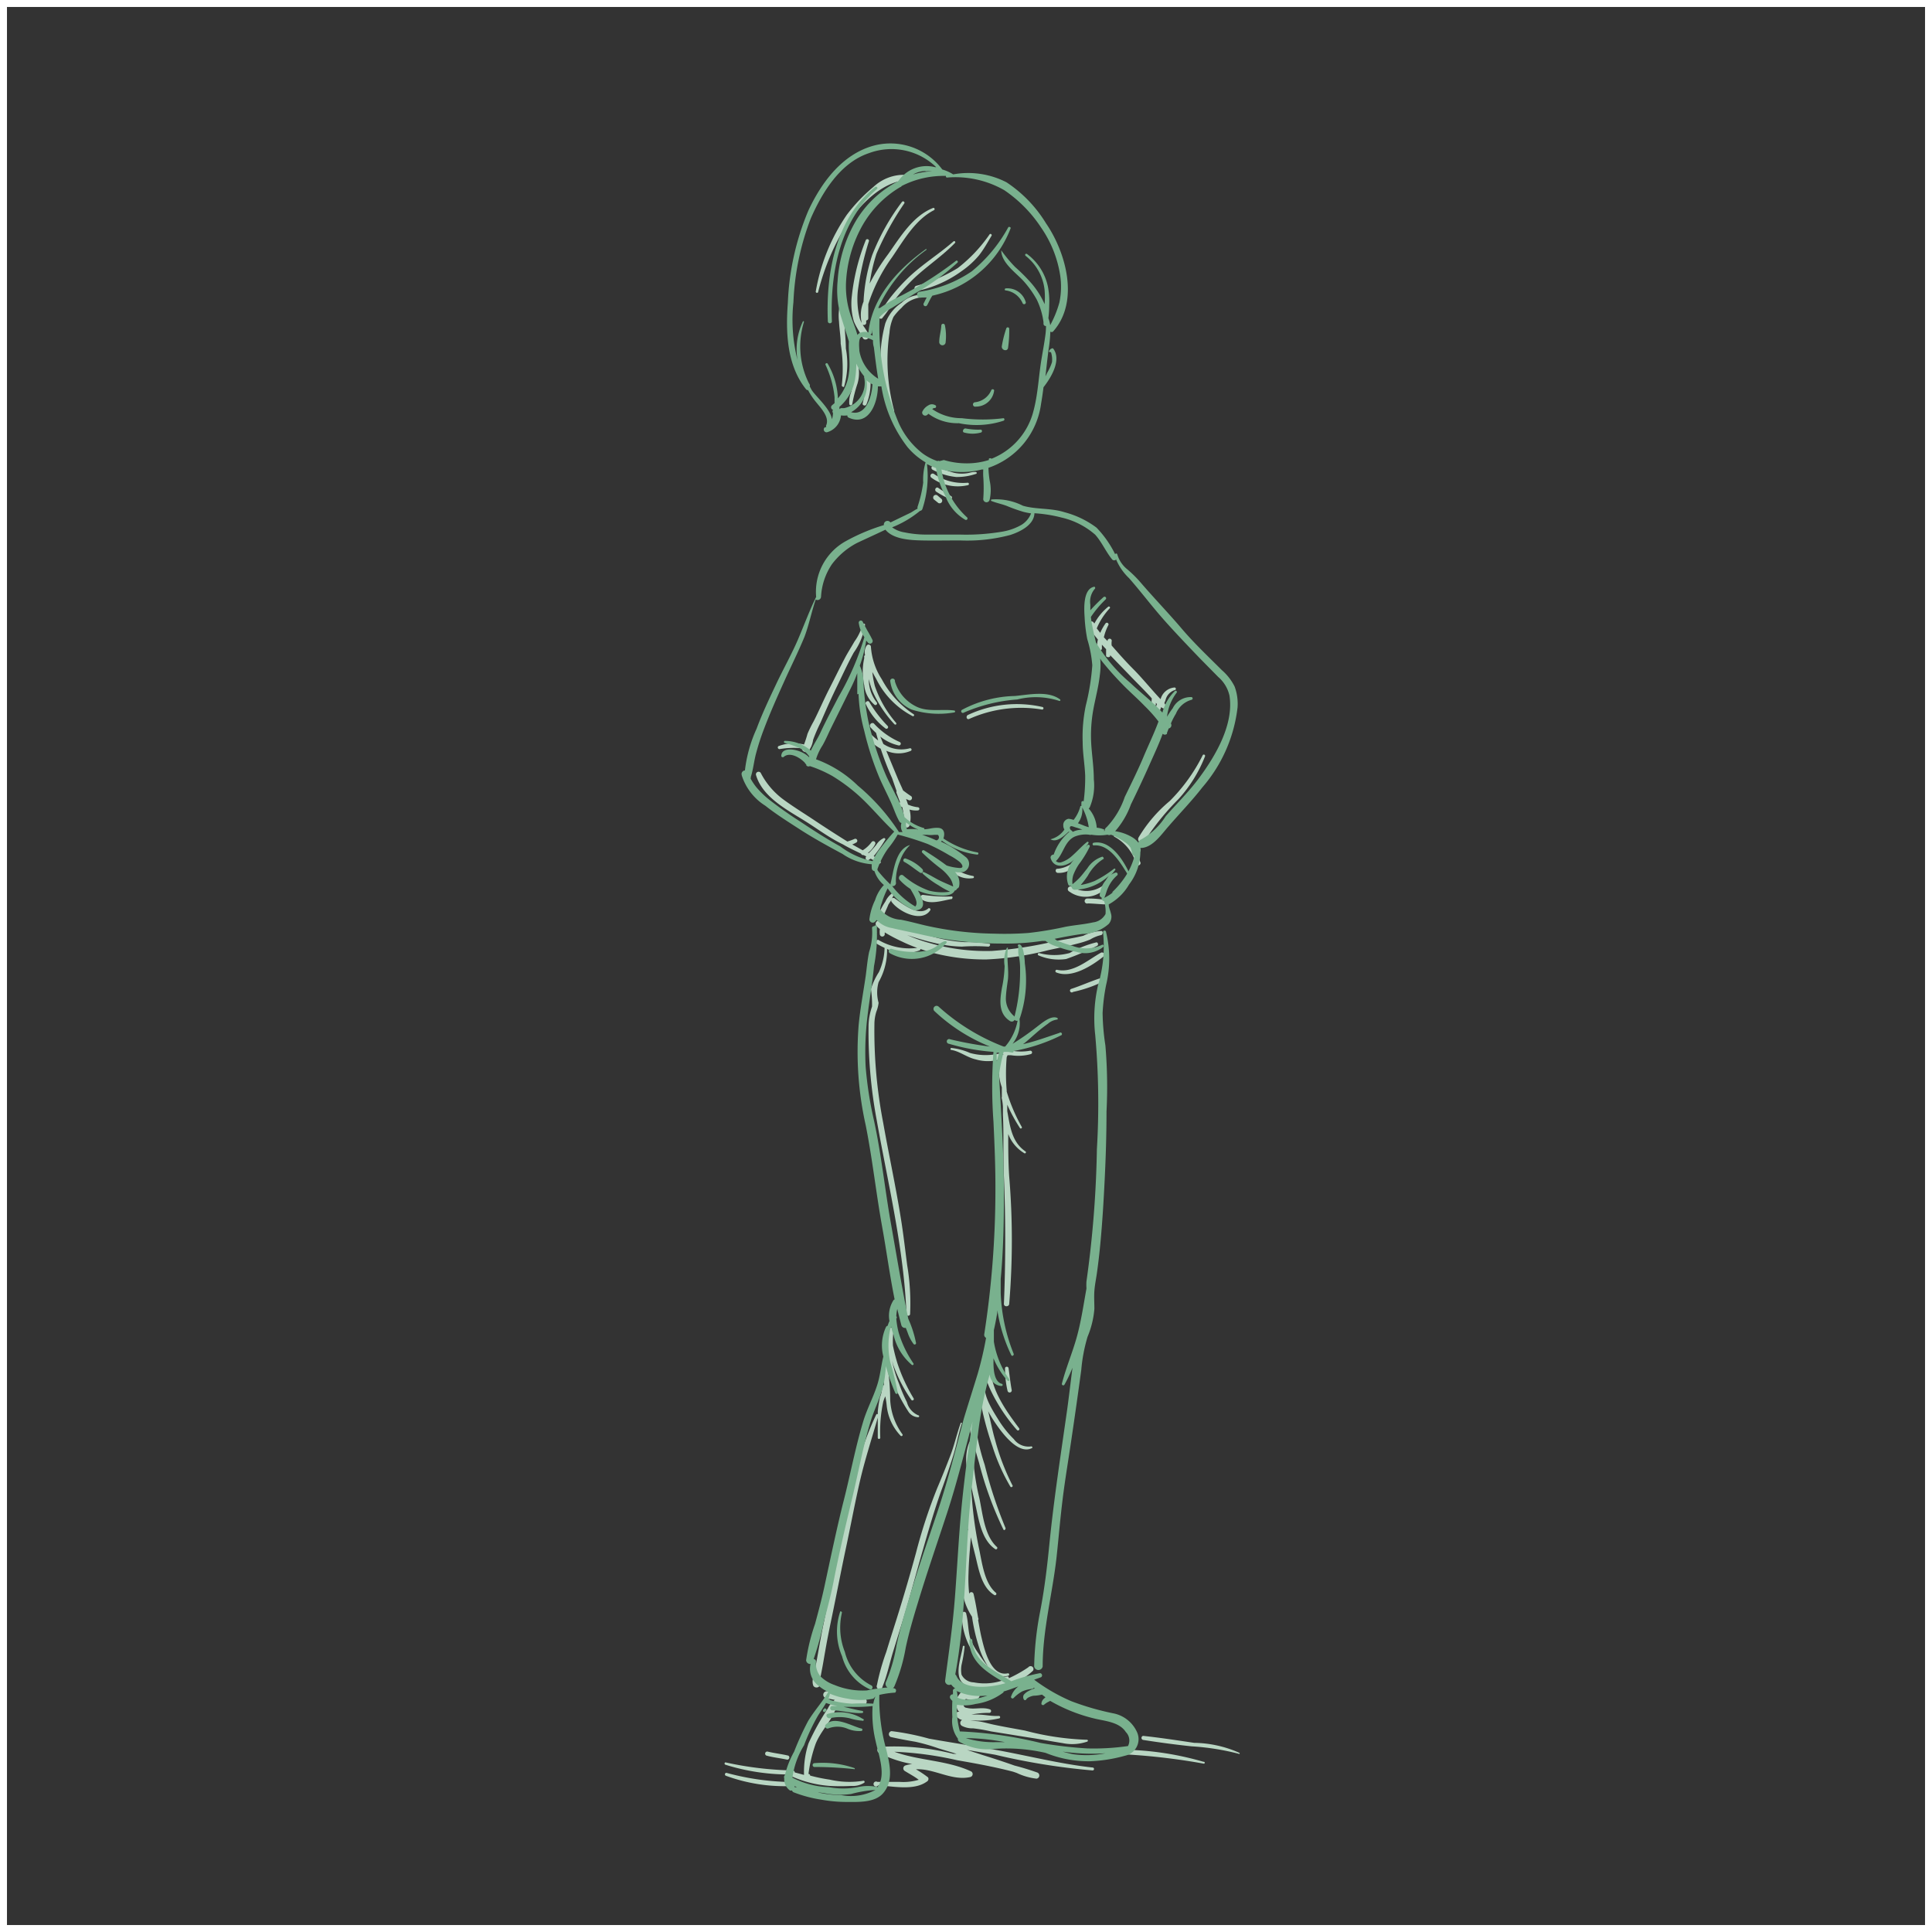 <svg id="Ebene_2" data-name="Ebene 2" xmlns="http://www.w3.org/2000/svg" viewBox="0 0 138.6 138.6"><rect x="0" y="0" width="138.6" height="138.6" fill="#333333" stroke="none"/><defs><style>.cls-1{fill:none;stroke:#fff;stroke-miterlimit:10;}.cls-2{fill:#b9d6c3;}.cls-3{fill:#79b18e;}</style></defs><title>cost</title><rect class="cls-1" width="138.6" height="138.6"/><path class="cls-2" d="M70.24,18.31A6.25,6.25,0,0,1,69,19.44a8.36,8.36,0,0,1-3.19,1.43,0.19,0.19,0,0,1-.1-0.36,11,11,0,0,0,3-1.28A10.76,10.76,0,0,0,71,16.8a0.09,0.09,0,0,1,.14.1C70.86,17.37,70.59,17.86,70.24,18.31Z"/><path class="cls-2" d="M65.59,19.95a14.64,14.64,0,0,0-1.32,1.45,10,10,0,0,1-1,1.45A0.2,0.2,0,0,1,63,22.61c0.32-.45.6-0.93,0.95-1.36a14.18,14.18,0,0,1,1.34-1.45c1-.92,2.12-1.61,3.12-2.49a0.08,0.08,0,0,1,.11.11C67.59,18.38,66.51,19.08,65.59,19.95Z"/><path class="cls-2" d="M67,15.08c-1.34.68-2.18,2.17-3,3.37a12,12,0,0,0-1.71,3.37v1a0.16,0.16,0,0,1-.15.17h0v0.17a0.15,0.15,0,0,1-.15.15h-0.1a7.62,7.62,0,0,1,.43.67c0.14,0.29-.29.54-0.43,0.25s-0.48-.77-0.64-1.19a4.55,4.55,0,0,1-.14-1.81,15.1,15.1,0,0,1,1-4,0.12,0.12,0,0,1,.23.06,20.61,20.61,0,0,0-.8,3.57,5.8,5.8,0,0,0,.12,1.92,1.49,1.49,0,0,0,.16.39,2.48,2.48,0,0,1,.13-1.53,12.5,12.5,0,0,1,.62-3.34,15.93,15.93,0,0,1,2.14-3.82,0.1,0.1,0,0,1,.17.1,21.19,21.19,0,0,0-2,3.62,12.29,12.29,0,0,0-.49,2.14,14.92,14.92,0,0,1,1.32-2.1c0.87-1.23,1.78-2.76,3.25-3.33A0.09,0.09,0,0,1,67,15.08Z"/><path class="cls-2" d="M64.94,12.92c-1.72.21-3.1,1.66-4.09,3a17.23,17.23,0,0,0-2.15,5,0.09,0.09,0,0,1-.18,0,13.9,13.9,0,0,1,2.23-5.51,12,12,0,0,1,1.91-2,3.21,3.21,0,0,1,2.28-.87A0.22,0.22,0,0,1,64.94,12.92Z"/><path class="cls-2" d="M60.68,25a5.92,5.92,0,0,1-.12,2.72c0,0.1-.19,0-0.17-0.07a11.17,11.17,0,0,0-.08-3c0-.53-0.09-1-0.12-1.58a3.69,3.69,0,0,1,.12-1.45,0.18,0.18,0,0,1,.34,0c0,0.52-.07,1-0.06,1.58S60.68,24.39,60.68,25Z"/><path class="cls-2" d="M61.52,26a2.76,2.76,0,0,1,0,1.51A9.82,9.82,0,0,0,61.14,29a0.11,0.11,0,0,1-.21,0,1.86,1.86,0,0,1,.13-0.87,4.33,4.33,0,0,0,.11-2A0.18,0.18,0,1,1,61.52,26h0Z"/><path class="cls-2" d="M61.89,28.93a6.94,6.94,0,0,0,.21-1.67,0.17,0.17,0,1,1,.35,0h0A4.06,4.06,0,0,1,62.16,29C62.09,29.17,61.84,29.08,61.89,28.93Z"/><path class="cls-2" d="M64.68,21.72a2,2,0,0,1,1.85-.51,0.06,0.06,0,0,1,0,.12,2.16,2.16,0,0,0-1.85.75,4.13,4.13,0,0,0-.58.65,3.37,3.37,0,0,0-.29,1.14,13.77,13.77,0,0,0,.34,5.6c0,0.18-.23.31-0.3,0.13a10.32,10.32,0,0,1-.34-6.4A3,3,0,0,1,64.68,21.72Z"/><path class="cls-2" d="M68.6,34.22a4.49,4.49,0,0,1-1.71-.53A0.16,0.16,0,0,1,67,33.4a11.43,11.43,0,0,0,1.45.52,2.59,2.59,0,0,0,1.09,0A1.3,1.3,0,0,1,70,33.86,0.07,0.07,0,0,1,70,34,4.24,4.24,0,0,1,68.6,34.22Z"/><path class="cls-2" d="M69.46,34.8a3.19,3.19,0,0,1-2.64-.53A0.16,0.16,0,0,1,67,34a3.68,3.68,0,0,0,2.43.63A0.09,0.09,0,0,1,69.46,34.8Z"/><path class="cls-2" d="M67.31,35c0.29,0.21.6,0.38,0.9,0.58a0.12,0.12,0,1,1-.12.2,6.76,6.76,0,0,1-.93-0.51C67,35.15,67.15,34.89,67.31,35Z"/><path class="cls-2" d="M67.31,36.08L67,35.83a0.19,0.19,0,0,1,0-.27h0a0.19,0.19,0,0,1,.27,0h0l0.29,0.25a0.19,0.19,0,0,1-.27.26h0Z"/><path class="cls-2" d="M60.68,47.08c0.2-.36.42-0.71,0.62-1.06a3.7,3.7,0,0,0,.58-1.21c0-.11.18-0.08,0.18,0a4.54,4.54,0,0,1-.81,2c-0.44.8-.82,1.64-1.22,2.46s-0.79,1.7-1.16,2.56a11.33,11.33,0,0,0-.54,1.25,1.66,1.66,0,0,1-.32.79,0.29,0.29,0,0,1-.49-0.19,6,6,0,0,0-1.59.06,0.12,0.12,0,0,1-.09-0.21,3.16,3.16,0,0,1,1.84-.12h0a8,8,0,0,0,.25-0.77,9.41,9.41,0,0,1,.45-0.91c0.39-.77.73-1.57,1.12-2.33S60.26,47.87,60.68,47.08Z"/><path class="cls-2" d="M65.56,51.25a0.08,0.08,0,0,1-.08.13,6,6,0,0,1-2.61-2.65l-0.29-.52a7,7,0,0,0,.18,1,8,8,0,0,0,1.52,2.64c0.06,0.08,0,.18-0.11.11a8.53,8.53,0,0,1-1.55-2.32,5.45,5.45,0,0,1-.29-0.92,2.61,2.61,0,0,0,.56,1.66,0.12,0.12,0,0,1-.14.19A2.09,2.09,0,0,1,62,49.16a4.46,4.46,0,0,1,0-1.94,0.18,0.18,0,0,1,0-.07h0A0.12,0.12,0,0,1,62.06,47h0a0.85,0.85,0,0,1,.13-0.71,0.17,0.17,0,0,1,.29.12,4.89,4.89,0,0,0,.78,2.32A6.9,6.9,0,0,0,65.56,51.25Z"/><path class="cls-2" d="M62.34,50.32a9.12,9.12,0,0,0,1.34,1.76,0.12,0.12,0,0,1-.14.19,4.59,4.59,0,0,1-1.45-1.81,0.17,0.17,0,0,1,.18-0.16Z"/><path class="cls-2" d="M63.18,53.71a3.19,3.19,0,0,1-.9-0.72,0.18,0.18,0,1,1,.26-0.26,4.64,4.64,0,0,0,.46.39q-0.08-.27-0.15-0.54a5,5,0,0,1-.41-0.41,0.19,0.19,0,0,1,.24-0.28h0a5.55,5.55,0,0,0,1.86,1.34,0.13,0.13,0,0,1-.06.25h0a3.23,3.23,0,0,1-1.33-.64l0.22,0.53a2.32,2.32,0,0,0,1.9.31,0.1,0.1,0,0,1,.08.18,2.21,2.21,0,0,1-1.77,0l0.83,2c0.11,0.26.25,0.55,0.38,0.85,0.19,0.14.39,0.29,0.58,0.41a0.17,0.17,0,0,1-.16.29h0L65,57.32q0.08,0.2.14,0.4a2.41,2.41,0,0,0,.7.19,0.11,0.11,0,0,1,0,.23h0a1.72,1.72,0,0,1-.59-0.06,2.17,2.17,0,0,1,0,1.13,0.2,0.2,0,0,1-.39,0,5,5,0,0,0-.13-1.3l-0.16-.08a0.15,0.15,0,0,1,0-.27l-0.25-.67h0a0.18,0.18,0,0,1,0-.14L64,55.83A22,22,0,0,1,63.18,53.71Z"/><path class="cls-2" d="M63.32,65.82A0.2,0.2,0,0,1,63,65.67a5.09,5.09,0,0,1,.52-1A1.52,1.52,0,0,1,64,64.08a0.09,0.09,0,0,1,.11.11,1.16,1.16,0,0,1-.12.26,0.16,0.16,0,0,1,.2,0c0.58,0.41,1.67,1.3,2.38.74a0.1,0.1,0,0,1,.16.12c-0.63.93-2.29,0.07-2.78-.63a0.15,0.15,0,0,1,0-.12l-0.21.32C63.61,65.19,63.47,65.51,63.32,65.82Z"/><path class="cls-2" d="M68.3,64.49c-0.69.11-1.62,0.46-2.23,0a0.18,0.18,0,0,1,.17-0.29,11.72,11.72,0,0,0,2.06.11,0.11,0.11,0,0,1,0,.16v0Z"/><path class="cls-2" d="M58.43,58.85q1.17,0.78,2.36,1.52a4.24,4.24,0,0,0,.5-0.18,0.14,0.14,0,0,1,.14.25,1.75,1.75,0,0,1-.29.14L61.89,61a2.29,2.29,0,0,0,.63-0.58,0.15,0.15,0,1,1,.26.15,1.82,1.82,0,0,1-.52.62h0.08a7.12,7.12,0,0,0,.52-0.58,1.28,1.28,0,0,1,.55-0.49c0.06,0,.14.06,0.09,0.12a9,9,0,0,1-.82,1.18,4.06,4.06,0,0,1,.49.38,0.1,0.1,0,0,1-.11.15c-0.19-.12-0.39-0.24-0.6-0.35l-0.11.07a0.15,0.15,0,0,1-.2-0.23h0l-0.2-.1h0a0.16,0.16,0,0,1-.18-0.1c-0.43-.21-0.87-0.41-1.29-0.66-1-.48-1.8-1.1-2.73-1.68-1.28-.8-3.07-1.72-3.52-3.32a0.19,0.19,0,0,1,.34-0.14,5.51,5.51,0,0,0,1.65,1.93C56.93,57.89,57.68,58.35,58.43,58.85Z"/><path class="cls-2" d="M79.35,47.08V46.57l-0.06-.06-0.24-.26v0.29a0.18,0.18,0,0,1-.35,0,2.64,2.64,0,0,1,.06-0.66l-0.29-.36v0.1a0.16,0.16,0,0,1-.29-0.08,1.27,1.27,0,0,1,.12-0.36,3.19,3.19,0,0,1-.19-0.39c-0.09-.21.23-0.29,0.34-0.14l0.06,0.08a3.92,3.92,0,0,1,1-1.21,0.08,0.08,0,0,1,.11.11,4.82,4.82,0,0,0-.94,1.45l0.25,0.32a3.57,3.57,0,0,1,.39-0.69,0.12,0.12,0,0,1,.2.12,3.77,3.77,0,0,0-.33.89L79.46,46a0.09,0.09,0,0,1,0-.07,0.15,0.15,0,1,1,.29.08h0a1.26,1.26,0,0,0,0,.3c0.51,0.58,1,1.14,1.58,1.72s1.27,1.43,1.93,2.13a1.13,1.13,0,0,1,1-.84,0.09,0.09,0,1,1,0,.19,1,1,0,0,0-.65.73l-0.08.2,0.15,0.25a0.1,0.1,0,0,1-.1.17,0.8,0.8,0,0,1-.29-0.13,0.7,0.7,0,0,1-.14.32c-0.06.1-.32,0-0.29-0.12A4.48,4.48,0,0,1,83,50.51l-0.08-.09v0.13a0.15,0.15,0,0,1-.29,0,1.57,1.57,0,0,1,0-.44L82.54,50c-0.53-.58-1.1-1.13-1.64-1.7L79.64,47v0.09a0.19,0.19,0,0,1-.27,0Z"/><path class="cls-2" d="M86.45,54.25a9.9,9.9,0,0,1-1.9,3.07,18.38,18.38,0,0,0-2.43,3,0.25,0.25,0,0,1-.44-0.24h0a10.14,10.14,0,0,1,2.23-2.61,12.51,12.51,0,0,0,2.36-3.27A0.09,0.09,0,0,1,86.45,54.25Z"/><path class="cls-2" d="M79.93,59.89c1-.2,1.64,1.33,1.89,2a0.17,0.17,0,0,1-.3.13,3.19,3.19,0,0,0-1.59-2,0.09,0.09,0,0,1,0-.12h0Z"/><path class="cls-2" d="M69.79,63a1.76,1.76,0,0,1-1.49-.48,0.14,0.14,0,0,1,.17-0.22,3.42,3.42,0,0,0,1.32.54A0.08,0.08,0,0,1,69.79,63Z"/><path class="cls-2" d="M76.68,63.94a0.19,0.19,0,1,1,.23-0.31h0a2,2,0,0,0,2.54-.4,0.1,0.1,0,0,1,.16.1,2,2,0,0,1-2.73.74Z"/><path class="cls-2" d="M75.88,62.62a0.16,0.16,0,0,1-.08-0.29,2.06,2.06,0,0,0,1.27-.53c0.07-.11.27,0,0.22,0.09A1.55,1.55,0,0,1,75.88,62.62Z"/><path class="cls-2" d="M78.05,64.81A0.18,0.18,0,1,1,78,64.46h0.08a7.25,7.25,0,0,1,1.16.09,0.17,0.17,0,0,1,0,.33C78.83,64.86,78.44,64.82,78.05,64.81Z"/><path class="cls-2" d="M79,66.79c0.17,0,.11.27,0,0.29a2.53,2.53,0,0,0-.79.32,6.09,6.09,0,0,1-.9.29c-0.7.19-1.42,0.32-2.13,0.48a21.43,21.43,0,0,1-4.41.66,14.84,14.84,0,0,1-4.17-.56l-0.57-.19a0.1,0.1,0,0,1-.06.1,2.9,2.9,0,0,1-2.33-.1,4.68,4.68,0,0,1-.61,2.38,2.71,2.71,0,0,0,0,1.48,2.45,2.45,0,0,1-.16.63,3.06,3.06,0,0,0-.14.9,34.65,34.65,0,0,0,.63,7.08c0.41,2.32.92,4.64,1.29,7,0.17,1.07.29,2.14,0.43,3.21a16.52,16.52,0,0,1,.21,3.5,0.13,0.13,0,1,1-.26,0h0c-0.19-4.71-1.32-9.31-2.14-13.93a34.53,34.53,0,0,1-.58-6.82,4.48,4.48,0,0,1,.25-1.3,7.82,7.82,0,0,0-.08-1.26,5,5,0,0,1,.57-1.21A4.41,4.41,0,0,0,63.46,68a5.77,5.77,0,0,1-.55-0.29A0.16,0.16,0,0,1,63,67.42,4.39,4.39,0,0,0,65.8,68a10.31,10.31,0,0,1-1.1-.46,12.3,12.3,0,0,1-1.23-.65v0.16a0.18,0.18,0,0,1-.35,0,1.47,1.47,0,0,1,0-.4,2.5,2.5,0,0,1-.25-0.23,0.23,0.23,0,0,1,.23-0.37,2.21,2.21,0,0,1,.47.17h0.11c1.22,0.34,2.41.77,3.63,1.08a10.56,10.56,0,0,0,1.9.29,10.44,10.44,0,0,1,1.74.11c0.14,0,.08.22-0.06,0.21a14.23,14.23,0,0,0-1.89,0,9.14,9.14,0,0,1-1.82-.23,20.23,20.23,0,0,1-2.1-.6,11.3,11.3,0,0,0,1.67.59,14.57,14.57,0,0,0,4.4.55,28.18,28.18,0,0,0,4.45-.68c0.71-.14,1.42-0.23,2.12-0.41A3.13,3.13,0,0,1,79,66.79Z"/><path class="cls-2" d="M74.74,50.9a9.13,9.13,0,0,0-5.22.68c-0.18.07-.25-0.21-0.08-0.29a8.28,8.28,0,0,1,5.35-.57A0.09,0.09,0,1,1,74.74,50.9Z"/><path class="cls-2" d="M71.39,75.2A0.19,0.19,0,0,1,71.53,75h0.09a0.23,0.23,0,0,1,.13.09h0a2,2,0,0,0,.86.29,3.65,3.65,0,0,0,1.27,0,0.12,0.12,0,0,1,.07.24,3.33,3.33,0,0,1-1.43.08H72.28a0.68,0.68,0,0,1-.06.13h0a14,14,0,0,0,0,2.4v0.08a12.31,12.31,0,0,0,1.09,2.55,0.08,0.08,0,0,1-.13.08,12,12,0,0,1-.92-1.69v0.46c0.2,1.09.32,2.23,1.32,2.9a0.08,0.08,0,0,1-.08.13,2.72,2.72,0,0,1-1.17-1.39c0,1,0,2,.07,3.06a55.12,55.12,0,0,1,0,9.12c0,0.23-.39.25-0.38,0q0.19-4.57,0-9.12c-0.07-1.47,0-2.94-.07-4.41V79.39a3.85,3.85,0,0,0-.08-0.58,0.11,0.11,0,0,1,0-.1V78a3.71,3.71,0,0,1-.14-2A3.06,3.06,0,0,1,70,76c-0.63-.14-1.14-0.58-1.76-0.68-0.08,0-.06-0.13,0-0.14a4.34,4.34,0,0,1,1.35.36,4.23,4.23,0,0,0,2,.06,0.18,0.18,0,0,1,.21.08H71.9L72,75.63h0A0.79,0.79,0,0,1,71.39,75.2Z"/><path class="cls-2" d="M74.1,119.86a4.8,4.8,0,0,1-4.64,1.1c-1.2-.37-0.51-2-0.39-2.83a0.06,0.06,0,0,1,.13,0,10,10,0,0,1-.22,1.31,2,2,0,0,0,0,.7,1,1,0,0,0,.87.55,4.08,4.08,0,0,0,2.4-.26c-0.79.16-1.54-.72-2-1.28A5.11,5.11,0,0,1,69,115.79a0.16,0.16,0,0,1,.32,0c0.15,0.58.12,1.18,0.29,1.76a4.74,4.74,0,0,0,.61,1.1,7.8,7.8,0,0,0,.66.9,5.3,5.3,0,0,1-.63-1.33,13.43,13.43,0,0,1-.52-2.24,4.34,4.34,0,0,1-.72-2.59,26.24,26.24,0,0,1,.23-3.44,0.19,0.19,0,0,1,.21-0.17h0a10.61,10.61,0,0,1-.24-3.3,0.19,0.19,0,0,1,.34-0.1c-0.06-.31-0.11-0.61-0.15-0.92a3.38,3.38,0,0,1,.14-2,0.18,0.18,0,0,1,.2-0.08,0.81,0.81,0,0,0-.07-0.4,1.69,1.69,0,0,1,.21-1.43,0.16,0.16,0,0,1,.27.16,4.76,4.76,0,0,0,0,1.54,15.84,15.84,0,0,0,.49,1.83,31.76,31.76,0,0,0,1.5,4.55c0,0.1-.1.2-0.16,0.09a25.37,25.37,0,0,1-1.74-4.77c-0.11-.37-0.22-0.74-0.31-1.12a8,8,0,0,0-.05,1.49,16.87,16.87,0,0,0,.37,2.12c0.25,1.14.36,2.73,1.28,3.55a0.1,0.1,0,0,1-.12.15c-1.07-.7-1.22-2.34-1.5-3.48q-0.13-.54-0.24-1.08a28,28,0,0,0,.56,4.49c0.22,1,.37,2.48,1.21,3.19a0.1,0.1,0,0,1-.12.16c-0.94-.58-1.12-1.92-1.37-2.9-0.1-.4-0.21-0.82-0.3-1.24-0.07.87-.15,1.74-0.17,2.61a9.57,9.57,0,0,0,.05,1.45,0.16,0.16,0,0,1,.31,0c0.14,0.58.23,1.14,0.33,1.72h0a0.14,0.14,0,0,1,0,.16c0.08,0.43.15,0.87,0.25,1.28,0.2,0.84.66,2.81,1.89,2.54a0.09,0.09,0,1,1,0,.18,1.16,1.16,0,0,1-.63,0,1,1,0,0,0,.58.05,0.09,0.09,0,0,1,.1.13,9,9,0,0,0,1.41-.79A0.19,0.19,0,1,1,74.1,119.86Z"/><path class="cls-2" d="M67.61,106.71c-0.56,1.53-1,3.08-1.45,4.64s-0.87,3.17-1.35,4.75l-0.73,2.36c-0.26.84-.44,1.74-0.77,2.54a0.21,0.21,0,1,1-.4-0.11,16.44,16.44,0,0,1,.67-2.38c0.24-.79.49-1.57,0.74-2.36q0.74-2.36,1.39-4.74a37.78,37.78,0,0,1,1.52-4.64q0.48-1.13.92-2.28c0.31-.78.48-1.61,0.77-2.4,0-.06.11,0,0.09,0-0.25.74-.37,1.5-0.6,2.25S67.89,105.94,67.61,106.71Z"/><path class="cls-2" d="M65.06,100.59a1.42,1.42,0,0,0,.81.94,0.07,0.07,0,0,1,0,.14,0.87,0.87,0,0,1-.72-0.43,11.52,11.52,0,0,1-.82-1.48,9.9,9.9,0,0,1-.65-1.89,2.34,2.34,0,0,1,0-1.63,5.8,5.8,0,0,1,.15-0.89c0-.19.29-0.11,0.29,0a5.8,5.8,0,0,0-.06,1.18,11.63,11.63,0,0,0,.33,1.3,12.3,12.3,0,0,0,1.16,2.5,0.1,0.1,0,0,1-.17.1,10.46,10.46,0,0,1-1.3-2.52L64,97.62a8.81,8.81,0,0,0,.5,1.65A11.21,11.21,0,0,0,65.06,100.59Z"/><path class="cls-2" d="M58.83,120.81v0.07a0.27,0.27,0,0,1-.48.06,0.87,0.87,0,0,1,0-.61c0.1-.44.17-0.87,0.26-1.32,0.16-.89.31-1.77,0.5-2.66,0.35-1.69.72-3.39,1.07-5.08s0.66-3.31,1.07-5a21.18,21.18,0,0,1,1.62-4.81,0.08,0.08,0,0,1,.11,0h0a1.16,1.16,0,0,1,0-.29,8.36,8.36,0,0,1,.15-0.93,2.09,2.09,0,0,0,.15-0.67,0.19,0.19,0,0,1,.14-0.21c0-.44-0.06-0.87-0.06-1.29a0.16,0.16,0,0,1,.31,0,14.82,14.82,0,0,1,.19,2.3,4.55,4.55,0,0,0,.87,2.51,0.08,0.08,0,1,1-.12.12,3.67,3.67,0,0,1-1-2.17,5.57,5.57,0,0,0-.1-0.66,3.48,3.48,0,0,0-.14.36,10.15,10.15,0,0,0-.22,2.61,0.09,0.09,0,0,1-.18,0V101.7c-0.43,1.52-.92,3-1.28,4.56s-0.66,3.19-1,4.78-0.66,3.27-1,4.9c-0.17.82-.34,1.64-0.48,2.46-0.07.38-.13,0.76-0.2,1.14l-0.11.58a4.13,4.13,0,0,1-.14.52A0.23,0.23,0,0,1,58.83,120.81Z"/><path class="cls-2" d="M68.82,121.56c0.23-.39.58-0.14,0.87-0.14a0.27,0.27,0,0,1,.19-0.11,0.49,0.49,0,0,1,.29.07,0.29,0.29,0,0,1-.07.5,1.5,1.5,0,0,1-.81,0,0.54,0.54,0,0,0-.16.47,0.23,0.23,0,0,0,.22.17c0.54,0.14,1.12-.08,1.67.11a0.13,0.13,0,0,1-.06.25h0a6.42,6.42,0,0,0-1.27.12h0.43c0.52,0,1,.13,1.54.1a0.09,0.09,0,0,1,0,.18,6.49,6.49,0,0,1-1.7.15H69.58l0.58,0.05c0.37,0.05.73,0.16,1.1,0.24,0.75,0.16,1.52.29,2.27,0.43a19.7,19.7,0,0,0,4.47.66,0.07,0.07,0,0,1,0,.13,3.31,3.31,0,0,1-1.76.11c-0.83-.13-1.65-0.29-2.47-0.41l-2.67-.43a11.51,11.51,0,0,0-1.29-.22,1.67,1.67,0,0,1-.79-0.17,0.24,0.24,0,0,1,0-.43,0.72,0.72,0,0,1-.38-0.23,0.21,0.21,0,0,1,.19-0.36l-0.1-.08A1,1,0,0,1,68.82,121.56Z"/><path class="cls-2" d="M56.68,127.3a15.33,15.33,0,0,1-4.64-.7,0.09,0.09,0,0,1,0-.17h0a24.46,24.46,0,0,0,4.83.58,0.14,0.14,0,0,1,.14.14l0.67,0.18a6.62,6.62,0,0,1,.32-2.26,17.79,17.79,0,0,1,1.39-2.51,1.58,1.58,0,0,1,.5-0.61l-0.65-.13a0.25,0.25,0,0,1,.07-0.49c0.61,0,1.19.21,1.79,0.25a1.44,1.44,0,0,1,1,.29,0.27,0.27,0,0,1-.19.46c-0.41,0-.81-0.08-1.22-0.09a1,1,0,0,0-.87.68c-0.39.76-1,1.4-1.31,2.19a10.26,10.26,0,0,0-.51,2.15,0.12,0.12,0,0,1,.12.12h0a12.14,12.14,0,0,0,1.41.29,6.32,6.32,0,0,0,2.41.08,0.08,0.08,0,0,1,.06.14,1.51,1.51,0,0,1-.92.23,14,14,0,0,1-1.55,0,8.12,8.12,0,0,1-2.7-.67,0.15,0.15,0,0,1-.15-0.15h0Z"/><path class="cls-2" d="M74.06,103.87c-1,.55-2.18-1.09-2.64-1.76a8.82,8.82,0,0,1-.53-0.87c0.17,0.69.3,1.39,0.5,2.07a16.45,16.45,0,0,0,1.23,3.22,0.09,0.09,0,0,1-.13.13l0,0h0a13.71,13.71,0,0,1-1.29-2.9,23.15,23.15,0,0,1-.89-3.35,0.19,0.19,0,0,1,.13-0.21,1.38,1.38,0,0,1,0-1.35c0.12-.11.37,0,0.29,0.17-0.36.87,0.43,2.08,0.87,2.79a7.42,7.42,0,0,0,1.13,1.43,1.31,1.31,0,0,0,1.27.52A0.09,0.09,0,0,1,74.06,103.87Z"/><path class="cls-2" d="M72.95,102.58a12.61,12.61,0,0,1-1.7-2.48c-0.38-.74-0.87-1.82-0.47-2.64,0.1-.2.37,0,0.33,0.14-0.29,1.74,1,3.53,2,4.86A0.1,0.1,0,1,1,72.95,102.58Z"/><path class="cls-2" d="M72.28,99.77a6.84,6.84,0,0,1-.18-1.63,0.13,0.13,0,0,1,.25,0c0.08,0.53.13,1.06,0.23,1.58A0.15,0.15,0,0,1,72.28,99.77Z"/><path class="cls-2" d="M74.54,68.37a4.21,4.21,0,0,0,2.19,0,7.41,7.41,0,0,1,1.94-.77,0.14,0.14,0,0,1,0,.27,17.53,17.53,0,0,1-2.19.93,3.69,3.69,0,0,1-2-.27,0.1,0.1,0,0,1,0-.14Z"/><path class="cls-2" d="M75.77,69.76a0.1,0.1,0,0,1,.05-0.19c1.16,0.27,2.23-.71,3.17-1.23a0.17,0.17,0,0,1,.2.26C78.36,69.27,76.89,70.22,75.77,69.76Z"/><path class="cls-2" d="M76.86,70.94c0.67-.22,1.31-0.51,2-0.74a0.16,0.16,0,0,1,.12.29,9.28,9.28,0,0,1-2,.67A0.13,0.13,0,1,1,76.86,70.94Z"/><path class="cls-2" d="M82,124.82a0.15,0.15,0,0,1,0-.29c1.23,0.13,2.45.32,3.67,0.5a8.23,8.23,0,0,1,3.25.72,0.06,0.06,0,0,1,0,.08l0,0h0a17.6,17.6,0,0,0-3.44-.55C84.33,125.16,83.15,125,82,124.82Z"/><path class="cls-2" d="M80.14,125.52a21.64,21.64,0,0,1,6.2.87,0.07,0.07,0,0,1,.05.13H86.34a46,46,0,0,0-6.17-.69,0.17,0.17,0,0,1-.2-0.14v0a0.15,0.15,0,0,1,.15-0.15h0Z"/><path class="cls-2" d="M63,128.08c1.05,0.06,2.57.4,3.49-.27a0.22,0.22,0,0,0,.09-0.3h0a7.65,7.65,0,0,0-.87-0.58c1.29-.08,2.58.86,3.91,0.55a0.22,0.22,0,0,0,.05-0.4c-1.74-.81-3.73-0.76-5.51-1.41a24.52,24.52,0,0,1,4.52.61c1.33,0.23,2.65.47,4,.82l0.26,0.09a4.5,4.5,0,0,0,1.42.41,0.23,0.23,0,0,0,.06-0.44c-0.54-.19-1.09-0.36-1.64-0.5-0.76-.27-1.53-0.52-2.3-0.76l-1.1-.36,2,0.34a48.18,48.18,0,0,0,7,1.13,0.1,0.1,0,0,0,0-.21c-2.47-.27-4.86-0.91-7.31-1.33-1.47-.25-2.95-0.48-4.42-0.74a18.19,18.19,0,0,0-2.69-.54,0.22,0.22,0,0,0-.06.42c0.58,0.13,1.16.24,1.76,0.34a14,14,0,0,1,1.68.48l1.29,0.39H68.39a17.25,17.25,0,0,0-5.28-.5,0.24,0.24,0,0,0-.06.43,8.45,8.45,0,0,0,2.39.8,2.29,2.29,0,0,0-.48.1,0.22,0.22,0,0,0-.05.4c0.34,0.21.7,0.4,1,.63a3.9,3.9,0,0,1-1.39.15H62.94A0.18,0.18,0,1,0,63,128.08ZM68,127h0Z"/><path class="cls-2" d="M52.11,127.18a18.39,18.39,0,0,0,4.68.66,0.15,0.15,0,0,1,0,.29,12.28,12.28,0,0,1-4.72-.74A0.11,0.11,0,0,1,52.11,127.18Z"/><path class="cls-2" d="M55.08,125.66c0.49,0.12,1,.17,1.48.29a0.16,0.16,0,0,1-.08.29c-0.49-.11-1-0.16-1.48-0.29A0.15,0.15,0,1,1,55.08,125.66Z"/><path class="cls-3" d="M66.89,21.21c-0.15.21-.26,0.48-0.37,0.67a0.14,0.14,0,0,1-.26-0.11l0,0c0.08-.15.15-0.31,0.24-0.46L66,21.36a0.22,0.22,0,0,1-.06-0.43,8.94,8.94,0,0,0,3.78-1.47,10.73,10.73,0,0,0,2.61-3.15c0.05-.08.21,0,0.17,0.07A7.76,7.76,0,0,1,66.89,21.21Z"/><path class="cls-3" d="M71.87,24.83a8.08,8.08,0,0,1,.32-1.27,0.11,0.11,0,0,1,.21,0,8.43,8.43,0,0,1-.08,1.37C72.29,25.26,71.82,25.13,71.87,24.83Z"/><path class="cls-3" d="M67.78,23.31a3.77,3.77,0,0,1,.06,1.23,0.23,0.23,0,0,1-.46,0c0-.4.13-0.79,0.15-1.2A0.13,0.13,0,0,1,67.78,23.31Z"/><path class="cls-3" d="M71.11,28a0.11,0.11,0,0,1,.21,0A1.31,1.31,0,0,1,70,29.17a0.16,0.16,0,0,1-.08-0.31h0A1.44,1.44,0,0,0,71.11,28Z"/><path class="cls-3" d="M68.79,30.36a3.51,3.51,0,0,1-2.19-.68,0.41,0.41,0,0,1-.12.11,0.22,0.22,0,0,1-.32-0.24,1,1,0,0,1,.44-0.47,0.46,0.46,0,0,1,.51,0c0.07,0,.06.2-0.05,0.19a0.25,0.25,0,0,0-.18.08A3.7,3.7,0,0,0,69,30a11.88,11.88,0,0,0,3,0,0.1,0.1,0,0,1,0,.18A6.19,6.19,0,0,1,68.79,30.36Z"/><path class="cls-3" d="M69.28,30.74a4.82,4.82,0,0,0,1.09.08,0.11,0.11,0,0,1,0,.21,2.24,2.24,0,0,1-1.2,0C69,31,69.1,30.71,69.28,30.74Z"/><path class="cls-3" d="M72.14,20.69a1.36,1.36,0,0,1,1.45,1,0.12,0.12,0,0,1-.23.06,1.53,1.53,0,0,0-1.25-.92A0.08,0.08,0,0,1,72.14,20.69Z"/><path class="cls-3" d="M53.22,55.65A4,4,0,0,0,54.9,57.8c0.76,0.6,1.6,1.13,2.42,1.66,1,0.65,2.06,1.23,3.12,1.8a4.21,4.21,0,0,0,2.1.74,1.4,1.4,0,0,0,0,.27,0.21,0.21,0,0,0,.19.22h0a2.22,2.22,0,0,0,.68,1,2.75,2.75,0,0,0-.63,1.08,4.32,4.32,0,0,0-.41,1.38,0.24,0.24,0,0,0,.41.17L62.89,66a1.93,1.93,0,0,0,1.11.58c0.66,0.16,1.33.29,2,.44a26,26,0,0,0,5.86.67,17.42,17.42,0,0,0,2.9-.19H75a2.68,2.68,0,0,0,.87.42,6.92,6.92,0,0,0,1.34.36,2.09,2.09,0,0,0,1.94-.35c0.06-.08,0-0.21-0.11-0.14a2.69,2.69,0,0,1-2.11.06,7.39,7.39,0,0,1-1.12-.39l-0.15-.11c0.66-.13,1.32-0.26,2-0.35a2.85,2.85,0,0,0,1.88-.72,0.79,0.79,0,0,0,.18-0.66,3.41,3.41,0,0,0-.12-0.41L79.54,65a0.06,0.06,0,0,0,0-.06,0.33,0.33,0,0,1,0-.06A3.8,3.8,0,0,0,81,63.45a3.9,3.9,0,0,0,.81-2.32,0.52,0.52,0,0,0,0-.3h0.11c0.82-.08,1.42-1,1.92-1.56,0.81-.94,1.66-1.81,2.42-2.79a10.63,10.63,0,0,0,2.52-5.72,3.54,3.54,0,0,0-.21-1.51,3.8,3.8,0,0,0-.91-1.17c-1-1-2-1.94-2.9-3s-1.94-2.14-2.88-3.23a8.59,8.59,0,0,0-1-1,2.15,2.15,0,0,1-.73-1.09,0.08,0.08,0,0,0-.15,0,7.48,7.48,0,0,0-1.34-1.91,6.64,6.64,0,0,0-2.28-1.1c-1-.32-2.05-0.19-3-0.47a4.26,4.26,0,0,0-2.23-.45,0.06,0.06,0,0,0,0,.12c0.35,0.14.73,0.21,1.09,0.35a11.33,11.33,0,0,0,1.18.42,5.22,5.22,0,0,0,.55.11,1.71,1.71,0,0,1-.67.81,4.11,4.11,0,0,1-1.34.49,15.5,15.5,0,0,1-3.1.22H66.51a7.65,7.65,0,0,1-1.63-.16A2,2,0,0,1,64,37.83a7.49,7.49,0,0,0,2-1.18,0.2,0.2,0,0,0,.17-0.13,7.5,7.5,0,0,0,.33-3.23,5.22,5.22,0,0,0,.65.29,6,6,0,0,0,.67,2,3.29,3.29,0,0,0,1.43,1.71,0.11,0.11,0,0,0,.11-0.19,5.8,5.8,0,0,1-1.82-3.42,5.8,5.8,0,0,0,2.9,0h0.1a4.09,4.09,0,0,0,0,.55,10.84,10.84,0,0,1,0,1.54,0.23,0.23,0,0,0,.46.06h0a3.09,3.09,0,0,0,0-1.34,7.43,7.43,0,0,1-.09-0.93A5.63,5.63,0,0,0,74.68,29c0.07-.41.13-0.81,0.18-1.22,0.6-.76,1.3-2,0.69-2.78a0.1,0.1,0,0,0-.1,0,0.34,0.34,0,0,0-.18.16c-0.06.07,0.06,0.14,0.12,0.09a1.69,1.69,0,0,1,.08.73,3.7,3.7,0,0,1-.35.77L75,27c0.07-.63.14-1.27,0.22-1.9a9.91,9.91,0,0,0,.13-1.31,0.16,0.16,0,0,0,.19,0c1.92-2.14.94-5.67-.5-7.77a9.41,9.41,0,0,0-2.83-2.94,6,6,0,0,0-3.83-.57h0a2.94,2.94,0,0,0-.78-0.35,4.64,4.64,0,0,0-5-1.69c-2.21.64-3.68,2.64-4.61,4.64a18.88,18.88,0,0,0-1.47,6.6c-0.16,2.12-.08,4.48,1.3,6.21a0.18,0.18,0,0,0,.15.07,4.93,4.93,0,0,0,.56.84c0.34,0.43,1,1.09.74,1.68a0.2,0.2,0,0,0,0,.14H59.18a0.2,0.2,0,0,0,.15.36,1.38,1.38,0,0,0,1-1.21,1.7,1.7,0,0,0,.46,0,0.15,0.15,0,0,0,.09.16c1.42,0.65,2.09-1,2.1-2.24h0.25a9.51,9.51,0,0,0,1.87,4.35,5,5,0,0,0,1.3,1.1,4.34,4.34,0,0,0-.17,1.45,9.19,9.19,0,0,1-.4,1.72,0.23,0.23,0,0,0,0,.15c-0.18.08-.35,0.21-0.5,0.29l-1.45.7a0.26,0.26,0,0,0-.47.19,14,14,0,0,0-2.73,1.15,4.15,4.15,0,0,0-2.13,4c-0.49,1-.85,2-1.31,3.07S56.19,48,55.68,49.08s-1,2.11-1.4,3.19a10,10,0,0,0-.84,3,0.26,0.26,0,0,0-.24.28h0ZM62.6,24.08L62.44,24a0.19,0.19,0,0,0,.12-0.17V23.66C62.58,23.8,62.59,23.94,62.6,24.08ZM63,27.17a2.94,2.94,0,0,1-1.35-2c0-.21-0.12-1.06.24-1a2.38,2.38,0,0,1,.74.24,1.43,1.43,0,0,0,.06.5C62.78,25.63,62.87,26.4,63,27.17ZM61,29.6a2.19,2.19,0,0,0,1.16-2.32,1.85,1.85,0,0,0,.43.29c-0.05.9-.47,2.29-1.54,2H61Zm-0.78-.25V29.19a3.35,3.35,0,0,0,1.14-2.11,6.88,6.88,0,0,0,.07-1A3.73,3.73,0,0,0,62,27a0.1,0.1,0,0,0,0,.1,1.85,1.85,0,0,1-1.45,2.18l-0.23,0h0ZM67.11,12a2.45,2.45,0,0,0-2.67,1,7.59,7.59,0,0,0-3,2.78,9.72,9.72,0,0,0-1.35,4.37,6.83,6.83,0,0,0,.18,2.35c0.2,0.67.43,1.34,0.63,2-0.05.74,0.12,1.51,0,2.26a3.38,3.38,0,0,1-.79,1.82,5.27,5.27,0,0,0-.74-2.5,0.09,0.09,0,0,0-.15.09,7.12,7.12,0,0,1,.65,2.32v0.43l-0.19.16a0.19,0.19,0,0,0,.08.32,0.19,0.19,0,0,0,0,.23,1.59,1.59,0,0,1-.08.45c-0.09-.74-1.16-1.64-1.45-2.1l-0.14-.26a0.19,0.19,0,0,0,0-.13L58,27.43a5.91,5.91,0,0,1-.32-4.35s-0.07-.09-0.09,0a4.69,4.69,0,0,0-.38,2.74,11.77,11.77,0,0,1-.29-4.14,18.85,18.85,0,0,1,1.24-6c0.82-1.87,2.11-4,4.17-4.69a4.62,4.62,0,0,1,4.83,1H67.11Zm-0.71.29a3,3,0,0,1,.47,0,5.48,5.48,0,0,0-1.37.23,1.82,1.82,0,0,1,.9-0.25h0v0Zm1,20.79a0.13,0.13,0,0,0-.15,0,4,4,0,0,1-1.06-.55,5.7,5.7,0,0,1-1.74-2.24,17.69,17.69,0,0,1-1.35-7.54A3.46,3.46,0,0,1,64,22.08l1.59-1a16.67,16.67,0,0,0,3.1-2.24,0.08,0.08,0,0,0-.12-0.12h0a25.11,25.11,0,0,1-3.88,2.47,10.65,10.65,0,0,0-1.57.91,0.22,0.22,0,0,0-.12,0,10.56,10.56,0,0,1,3.45-4.17,0.07,0.07,0,0,0,0-.08h0c-2,1.43-3.89,3.46-4.15,6h0a0.87,0.87,0,0,0-.52,0,0.48,0.48,0,0,0-.27.18c-0.13-.48-0.35-1-0.49-1.43a6.5,6.5,0,0,1-.33-2.27,9.25,9.25,0,0,1,1.2-4.19,7.54,7.54,0,0,1,2.68-2.71h0a0.2,0.2,0,0,0,.12-0.09h0a6.64,6.64,0,0,1,3.17-.72,0.1,0.1,0,0,0,.06.12h0a7.06,7.06,0,0,1,4.12.9,9.6,9.6,0,0,1,2.65,2.69,8.21,8.21,0,0,1,1.38,3.52A5.57,5.57,0,0,1,76,21.7a7.68,7.68,0,0,1-.66,1.63,2,2,0,0,0-.13-0.5,7.89,7.89,0,0,0,.06-0.94,5.64,5.64,0,0,0-.1-1.36,3.93,3.93,0,0,0-1.48-2.3c-0.08-.06-0.2,0-0.12.12a3.61,3.61,0,0,1,1.37,2.47,6.46,6.46,0,0,1,0,1,6,6,0,0,0-.95-1.5,12.87,12.87,0,0,0-1.16-1.16,9.94,9.94,0,0,1-1-1.2h0c0,0.87,1,1.57,1.55,2.15a7.17,7.17,0,0,1,1,1.39,5.33,5.33,0,0,1,.48,1.61v0.14a0.17,0.17,0,0,0,.18.14A5.34,5.34,0,0,1,75,24c-0.07.54-.17,1.08-0.26,1.62-0.23,1.29-.26,2.62-0.61,3.9a5,5,0,0,1-3,3.39,0.14,0.14,0,0,0-.19,0h0V33a5.22,5.22,0,0,1-1.52.24A5.68,5.68,0,0,1,67.71,33h0ZM79.86,64a3.13,3.13,0,0,1-.64.41c0.11-.23.16-0.5,0.27-0.72a2.48,2.48,0,0,1,.63-0.87A0.1,0.1,0,0,0,80,62.61a1,1,0,0,0-.29.15A3.94,3.94,0,0,0,80,62.42a0.06,0.06,0,0,0-.09-0.09h0a8.12,8.12,0,0,1-1.38.87,4.81,4.81,0,0,1-1,.29,6.7,6.7,0,0,0,.51-0.67,3.29,3.29,0,0,1,1.1-1.19c0.1,0,0-.19-0.07-0.17A2,2,0,0,0,78,62.3c-0.19.23-.37,0.48-0.58,0.7a5.3,5.3,0,0,1-.48.43A1.54,1.54,0,0,1,77,62.77,3.88,3.88,0,0,1,77.4,62a7.36,7.36,0,0,0,.77-1.25A0.07,0.07,0,0,0,78,60.65l-0.11.12,0.2-.29A0.07,0.07,0,0,0,78,60.39c-0.38.29-.7,0.67-1.08,1a2.12,2.12,0,0,1-.79.47,0.39,0.39,0,0,1-.38-0.09h0c0.53-.49.61-1.39,1.32-1.74a2.08,2.08,0,0,1,1.06-.15,0.22,0.22,0,0,0,.16,0,3.57,3.57,0,0,0,1.16,0,0.29,0.29,0,0,0,.25,0h0a4.54,4.54,0,0,1,1,.54,1.36,1.36,0,0,1,.41.4,3.28,3.28,0,0,1,.12.46,0.2,0.2,0,0,0,.16.13,5.09,5.09,0,0,1-.9,1.81,6.17,6.17,0,0,1-.73.81h0Zm-1-16.89L79,47.37a22.32,22.32,0,0,0,1.51,1.71c0.52,0.54,1.06,1,1.6,1.56a10.42,10.42,0,0,1,1,1.12c-0.32.87-.73,1.71-1.09,2.57s-0.87,1.9-1.33,2.84a5.89,5.89,0,0,1-1.3,2.17,0.31,0.31,0,0,0-.14.27H79.16a0.06,0.06,0,0,0,0-.12,1.64,1.64,0,0,0-.48-0.11A2.34,2.34,0,0,0,78.1,58a0.22,0.22,0,0,0,.08-0.09,4,4,0,0,0,.29-2c0-.78-0.11-1.54-0.17-2.32a10.39,10.39,0,0,1,.14-2.72c0.15-.81.37-1.61,0.46-2.43a5,5,0,0,0,0-1.43h0ZM78.1,59.34a2.76,2.76,0,0,1-.43-0.15l-0.34-.13a1.62,1.62,0,0,0,.31-1.13,4.34,4.34,0,0,1,.47,1.43h0v0Zm-1.16-.06,0.2,0.07a5.07,5.07,0,0,1,.51.17,1.63,1.63,0,0,0-.7.16,0.18,0.18,0,0,0-.08-0.1c-0.17-.09-0.17-0.39.08-0.29h0Zm-14,3.09h0a5.85,5.85,0,0,1,.77-1.5,6.89,6.89,0,0,0,.69-1h0a21.57,21.57,0,0,1,2.16.68,14.29,14.29,0,0,1,1.55.81,4.42,4.42,0,0,1,.73.47c0.17,0.15.36,0.45,0,.44a3.81,3.81,0,0,1-.93-0.18A19.58,19.58,0,0,0,66.29,61a0.11,0.11,0,0,0-.13.17h0a14.34,14.34,0,0,0,1.33,1.14,3.29,3.29,0,0,1,.71.76,1.52,1.52,0,0,1,.18.53c-0.33-.15-0.68-0.29-1-0.45s-0.71-.41-1.09-0.58a0.07,0.07,0,1,0-.09.11h0a6.44,6.44,0,0,0,1.13.83,6.06,6.06,0,0,0,.82.46,3.77,3.77,0,0,1-1.51-.08,5.76,5.76,0,0,1-1.85-1.09c-0.2-.14-0.4.16-0.25,0.32a3.77,3.77,0,0,0,.77.65c0.26,0.45.61,1,.35,1.26A5.75,5.75,0,0,1,64,63.56h0a0.22,0.22,0,0,0,.27-0.27,3.61,3.61,0,0,1,.29-1.51,2.81,2.81,0,0,1,.73-1.16c-1.06.29-1.18,1.9-1.4,2.76a0.26,0.26,0,0,0,0,.08,9.6,9.6,0,0,1-.92-1h0Zm4.21-2.09a8.41,8.41,0,0,0-1-.39h0.37a2.1,2.1,0,0,0,.5,0h0.26a0.23,0.23,0,0,1-.07.39H67.15Zm-5.56-10.5A11.76,11.76,0,0,0,62,52.43a21.3,21.3,0,0,0,1.12,3.44c0.24,0.54.51,1.07,0.76,1.61s0.38,1,.64,1.45a0.21,0.21,0,0,0,.15.11,0.77,0.77,0,0,0,.08.65H64.49a14.87,14.87,0,0,0-2.95-3.33,8.46,8.46,0,0,0-3-1.89,4,4,0,0,1,.47-1c0.2-.35.36-0.72,0.53-1.08,0.41-.84.83-1.67,1.24-2.51,0.26-.52.51-1,0.72-1.59v1.52h0Zm4.19,9.71a3.59,3.59,0,0,0-.72,0A0.73,0.73,0,0,0,65,59.26,0.92,0.92,0,0,1,65,59a3.29,3.29,0,0,0,.87.51H65.78ZM53.86,55.83a0.29,0.29,0,0,0,0-.08c0.18-.56.23-1.16,0.39-1.74a17.42,17.42,0,0,1,.56-1.72c0.44-1.16.94-2.28,1.45-3.41s1-2.1,1.45-3.19c0.33-.87.51-1.81,0.81-2.68a0.25,0.25,0,0,0,.38-0.19,4.6,4.6,0,0,1,.78-2.34A5.37,5.37,0,0,1,61.39,39c0.16-.09,1.12-0.52,2.13-1,0.55,0.69,1.79.75,2.58,0.77s1.85,0,2.77,0a12,12,0,0,0,3.6-.39c0.69-.22,1.71-0.71,1.74-1.56a10.23,10.23,0,0,1,1.95.31,5.55,5.55,0,0,1,2.41,1.23c0.48,0.54.76,1.22,1.22,1.78a0.2,0.2,0,0,0,.28,0h0A4,4,0,0,0,81,41.48c0.79,0.9,1.51,1.85,2.29,2.75s1.83,2,2.79,3l1.32,1.34a2.48,2.48,0,0,1,.8,1.33c0.33,2.07-1,4.32-2.17,5.9-0.74,1-1.59,1.83-2.4,2.75a4.9,4.9,0,0,1-1.76,1.67,0.29,0.29,0,0,0-.2.24,1.55,1.55,0,0,0-.37-0.35A3.32,3.32,0,0,0,80,59.63a6,6,0,0,0,1.13-1.92c0.44-.9.87-1.81,1.28-2.73s0.71-1.55,1-2.34a0.22,0.22,0,0,0,.31,0V52.57l0.12-.31A0.24,0.24,0,0,0,84,51.9h0a5,5,0,0,1,.36-0.7,1.7,1.7,0,0,1,1.13-1,0.1,0.1,0,0,0,0-.19,1.43,1.43,0,0,0-1.36.8,6.42,6.42,0,0,0-.41.61,3.53,3.53,0,0,1,.7-1.74,0.09,0.09,0,0,0-.12-0.12h0a3.28,3.28,0,0,0-.91,1.56c-0.69-.77-1.57-1.43-2.29-2.12a11.41,11.41,0,0,1-2.48-2.92c-0.08-.35-0.17-0.71-0.24-1.07s-0.09-.5-0.12-0.75A7.48,7.48,0,0,1,79.32,43a0.11,0.11,0,0,0-.16-0.16,12.17,12.17,0,0,0-.94.94V43.38a1.41,1.41,0,0,1,.34-1.16,0.1,0.1,0,0,0-.05-0.13h0c-0.83.14-.74,1.61-0.7,2.2A10.86,10.86,0,0,0,78,45.85a8.66,8.66,0,0,1,.36,1.88,16.6,16.6,0,0,1-.46,2.86,10.83,10.83,0,0,0-.23,2.64c0,0.81.15,1.61,0.18,2.42a13.18,13.18,0,0,1-.11,1.84,0.1,0.1,0,0,0-.16.1,1.51,1.51,0,0,0,0,.23,0,0,0,0,0-.07,0h0a2.66,2.66,0,0,1-.49,1v0a1.57,1.57,0,0,0-.36-0.08,0.45,0.45,0,0,0-.38.5,0.5,0.5,0,0,0,.08.27,1.7,1.7,0,0,1-1,.7c0.46,0.27,1-.27,1.3-0.54h0.06a3.66,3.66,0,0,0-1.13,1.64,0.21,0.21,0,0,0-.22.25c0.23,0.74,1,.63,1.52.25l0.18-.15a1.69,1.69,0,0,0-.43,1.81,0.18,0.18,0,0,0,.18.09,0.23,0.23,0,0,0,.06.08,0.22,0.22,0,0,0,.21.19,3.73,3.73,0,0,0,2.46-1,3.44,3.44,0,0,0-.23.33,1.89,1.89,0,0,0-.43,1.08,0.18,0.18,0,0,0,.14.14,0.23,0.23,0,0,0,.18.27h0a2.54,2.54,0,0,1,.1.92,1.16,1.16,0,0,1-.89.6c-0.66.15-1.33,0.19-2,.32a24.62,24.62,0,0,1-2.64.44,22.83,22.83,0,0,1-2.45.05,23.81,23.81,0,0,1-5-.6c-0.58-.14-1.13-0.29-1.7-0.4a2.06,2.06,0,0,1-1.38-.63,0.24,0.24,0,0,0-.11-0.09,1.72,1.72,0,0,1,.11-0.46,6.44,6.44,0,0,1,.43-1.07h0a4.43,4.43,0,0,0,1.9,1.57,0.2,0.2,0,0,0,.17,0h0c0.74-.11.47-0.81,0.1-1.41a3.94,3.94,0,0,0,1,.29c0.42,0.06,1.41.22,1.64-.29a0.21,0.21,0,0,0,.17-0.14,0.23,0.23,0,0,0,.14-0.14,1.16,1.16,0,0,0-.29-1.06,1.51,1.51,0,0,0,.62,0,0.62,0.62,0,0,0,.12-1.09,7.9,7.9,0,0,0-1.74-1.08l0.06-.07a5.31,5.31,0,0,0,2.54,1,0.08,0.08,0,0,0,0-.16,6.42,6.42,0,0,1-2.43-1c0.12-.34.07-0.74-0.38-0.76s-0.64.1-1,.1a0.06,0.06,0,0,0,0-.08h0a3.39,3.39,0,0,1-1.41-.79A6.59,6.59,0,0,0,64.24,57C64,56.49,63.71,56,63.47,55.41a22.92,22.92,0,0,1-1.18-3.69,18.76,18.76,0,0,1-.34-2.64,3.07,3.07,0,0,0-.27-1.33,9,9,0,0,0,.46-1.8l0.11,0.13a0.19,0.19,0,0,0,.33-0.19h0c-0.11-.23-0.24-0.46-0.37-0.68h0C62.1,45,62,44.83,61.9,44.63a0.15,0.15,0,1,0-.29.08h0a2.38,2.38,0,0,0,.4,1A19.62,19.62,0,0,1,60.15,50c-0.45.87-.9,1.71-1.31,2.59-0.2.43-.48,0.83-0.67,1.26a2.84,2.84,0,0,0-1.88-.7,0.08,0.08,0,0,0,0,.15,6.29,6.29,0,0,1,1.14.4,1.88,1.88,0,0,1,.62.56v0.07c-0.54-.58-2-0.87-2-0.09a0.09,0.09,0,0,0,.09.08H56.2c0.43-.41,1.16,0,1.54.4a0.29,0.29,0,0,0,.1.12v0.06a0.2,0.2,0,0,0,.26.06,8.82,8.82,0,0,1,1.63.72A12.86,12.86,0,0,1,61.52,57c0.94,0.83,1.72,1.82,2.63,2.66-0.35.38-.69,0.8-1,1.21a3.94,3.94,0,0,0-.55.91,5.84,5.84,0,0,1-2.32-1.06c-1-.55-1.94-1.16-2.87-1.78q-1.16-.74-2.25-1.59a6.46,6.46,0,0,1-.92-0.9,4.17,4.17,0,0,1-.39-0.59h0V55.83Z"/><path class="cls-3" d="M78.45,60.65a0.1,0.1,0,0,1,0-.19c1.2-.23,2.12,1.22,2.55,2.14a0.08,0.08,0,0,1-.13.08C80.35,61.85,79.58,60.54,78.45,60.65Z"/><path class="cls-3" d="M66,62.6c-0.38-.25-0.72-0.55-1.13-0.77A0.13,0.13,0,1,1,65,61.6h0a3.09,3.09,0,0,1,1.17.75C66.29,62.47,66.16,62.71,66,62.6Z"/><path class="cls-3" d="M72.46,73.25c-0.86-.54-0.73-1.51-0.58-2.39a8.6,8.6,0,0,0,.19-1.56A2.32,2.32,0,0,1,72.23,68a0.06,0.06,0,0,1,.08,0l0,0c-0.11.75,0.07,1.5,0,2.25-0.06.44-.13,0.87-0.15,1.33a1.64,1.64,0,0,0,.55,1.28A0.23,0.23,0,1,1,72.46,73.25Z"/><path class="cls-3" d="M63.85,68.39A0.17,0.17,0,0,1,64,68.08a5.51,5.51,0,0,0,2.32.15,2.14,2.14,0,0,0,.94-0.4,1.35,1.35,0,0,1,.54-0.32c0.07,0,.15.06,0.1,0.13A3.25,3.25,0,0,1,63.85,68.39Z"/><path class="cls-3" d="M62.49,120.9c0.18,0.07.11,0.35-.08,0.29a3.59,3.59,0,0,1-2-2.37,4.51,4.51,0,0,1-.14-3.19c0-.08.15,0,0.13,0.06a4.72,4.72,0,0,0,.21,2.82A3.68,3.68,0,0,0,62.49,120.9Z"/><path class="cls-3" d="M59.2,122.8a0.1,0.1,0,0,1-.14-0.14l0.06-.07c0.08-.1.25,0.06,0.14,0.14Z"/><path class="cls-3" d="M56.26,127.57a1,1,0,0,0,.4.87,0.2,0.2,0,0,0,.16,0,0.19,0.19,0,0,0,.12.14,9.31,9.31,0,0,0,2,.53,10.12,10.12,0,0,0,1.72.16c0.83,0,2.07.08,2.68-.61,0.8-.9.48-2.15,0.23-3.19a13.55,13.55,0,0,1-.49-3.82,0.09,0.09,0,0,0,0-.06,6.73,6.73,0,0,1,1.1-.16,0.08,0.08,0,0,0,.08-0.06c0.06-.15,0-0.24-0.2-0.27a0.29,0.29,0,0,0,.1-0.12,12.51,12.51,0,0,0,.82-2.8c0.23-1.06.53-2.1,0.85-3.14,0.66-2.19,1.41-4.35,2.12-6.52s1.28-4.49,1.88-6.75v-0.12c-0.06.34-.11,0.68-0.16,1-0.29,1.92-.54,3.85-0.72,5.8s-0.29,4.15-.45,6.21-0.45,4-.7,5.93a0.29,0.29,0,0,0,.43.25,1.34,1.34,0,0,0,.3.29,0.17,0.17,0,0,0-.17.15,1.62,1.62,0,0,1,0,.27,0.2,0.2,0,0,0-.18.31,0.73,0.73,0,0,0,.14.16,11.18,11.18,0,0,0,0,1.16,2.11,2.11,0,0,0,.4,1.55,0.23,0.23,0,0,0,.08.21,4,4,0,0,0,2.57.52,12.66,12.66,0,0,1,3.64.29,8.18,8.18,0,0,0,3.21.6,10.73,10.73,0,0,0,2.5-.4,1.21,1.21,0,0,0,.87-1.64,2.36,2.36,0,0,0-1.74-1.4,19.1,19.1,0,0,1-3-.87,12.75,12.75,0,0,1-2.66-1.54l0.5-.18a0.16,0.16,0,0,0-.08-0.29,12.64,12.64,0,0,0-2.06.58h0c-1.16-.75-2.68-1.34-2.8-2.93a0.1,0.1,0,1,0-.21,0c0,1.59,1.37,2.36,2.59,3.07a6,6,0,0,1-.61.15c-0.8.16-2.49,0.29-2.9-.66a0.31,0.31,0,0,0-.09-0.12c0.71-3.77.7-7.68,1-11.5,0.17-1.92.39-3.83,0.63-5.75A28.46,28.46,0,0,1,71,98.6a0.89,0.89,0,0,0,.85.83,0.08,0.08,0,0,0,0-.16c-0.56-.17-0.58-1.13-0.58-1.59h0a0.08,0.08,0,0,0,0-.07V97.44a5.64,5.64,0,0,0,1,1.6,0.08,0.08,0,0,0,.13-0.1,6.39,6.39,0,0,1-1.1-2.69V96.13a0.26,0.26,0,0,0,0-.06V95.42q0.14-.62.24-1.24L71.55,94a11.23,11.23,0,0,0,1,3.22c0.06,0.11.21,0,.17-0.1a12.88,12.88,0,0,1-.93-4.37v-1c0.19-2,.23-4.09.23-6.12,0-2.85-.2-5.7-0.35-8.55A15.22,15.22,0,0,1,72,75.46h0.32l0.29,0.05a0.1,0.1,0,0,0,.11-0.11,12.66,12.66,0,0,0,3.43-1.14A0.09,0.09,0,0,0,76,74.1c-0.87.29-1.74,0.61-2.61,0.81,0.31-.23.6-0.51,0.87-0.74a10.76,10.76,0,0,1,.92-0.73,1.22,1.22,0,0,1,.68-0.3,0.08,0.08,0,0,0,0-.11l0,0c-0.47-.22-1.13.38-1.47,0.63a18.12,18.12,0,0,1-1.75,1.22,2.38,2.38,0,0,0,.5-1.77,8.48,8.48,0,0,0,.38-4c0-.22-0.08-1.39-0.42-1.36a0.09,0.09,0,0,0-.08.06h0a0.08,0.08,0,0,0,.06.1h0.06c-0.11.05-.11-0.07-0.09,0.07a1,1,0,0,0,0,.2,1.43,1.43,0,0,0,.06.5,4.49,4.49,0,0,1,.07.9A13,13,0,0,1,72.76,73a0.19,0.19,0,0,0,.14.23H73a3.92,3.92,0,0,1-.89,1.85H72a14.91,14.91,0,0,1-4.67-2.87,0.22,0.22,0,0,0-.31.31,12.68,12.68,0,0,0,4,2.56,26.08,26.08,0,0,1-2.85-.52,0.17,0.17,0,1,0-.09.32,14.88,14.88,0,0,0,3.19.58,34.28,34.28,0,0,0,0,5c0.08,1.68.15,3.36,0.14,5a67.66,67.66,0,0,1-.8,10.25,0.25,0.25,0,0,0,.13.27,25.57,25.57,0,0,1-.6,2.57c-0.33,1.08-.67,2.14-1,3.23-0.58,2.2-1.13,4.4-1.85,6.56s-1.48,4.32-2.13,6.52c-0.31,1-.61,2.08-0.84,3.15a11.8,11.8,0,0,1-.76,2.65,0.31,0.31,0,0,0,.11.4,11.51,11.51,0,0,0-1.48.21,5.26,5.26,0,0,1-2.32-.39,2.65,2.65,0,0,1-1-.61,1.43,1.43,0,0,1-.33-1.08,0.17,0.17,0,0,0-.17-0.17h0a22.16,22.16,0,0,0,.73-2.66c0.26-1,.51-1.92.7-2.9,0.39-2,.86-4,1.34-6s0.78-3.74,1.34-5.56c0.27-.87.73-1.74,0.92-2.62A9.9,9.9,0,0,0,63.55,98a14.2,14.2,0,0,0,.68,1.94,0.1,0.1,0,0,0,.18,0,22.75,22.75,0,0,0-.54-2.21,5.53,5.53,0,0,1,0-2.4l0.07-.16a1.79,1.79,0,0,0,.15.54,4,4,0,0,0,1.33,2.21,0.08,0.08,0,0,0,.11-0.11,7.93,7.93,0,0,1-1.06-2.21,5.76,5.76,0,0,1-.17-1h0a0.13,0.13,0,0,0,0-.18h0a3.06,3.06,0,0,1,.07-0.52c0.09,0.39.19,0.77,0.29,1.16a0.27,0.27,0,0,0,.32.2l0.13,0.33a2.9,2.9,0,0,0,.43.83,0.1,0.1,0,0,0,.17-0.1,7.94,7.94,0,0,0-.55-1.71c-0.47-2.3-.85-4.61-1.26-6.92s-0.69-5-1.22-7.39a26.82,26.82,0,0,1-.58-3.79,21.19,21.19,0,0,1,.13-3.59c0.14-1.2.36-2.4,0.47-3.61a11.41,11.41,0,0,0,.21-2.4,0.09,0.09,0,0,0,0-.06v-0.4a0.1,0.1,0,0,0-.19,0,0.13,0.13,0,0,0-.16.15,4.42,4.42,0,0,1-.21,1.69c-0.12.56-.17,1.18-0.25,1.76-0.17,1.16-.39,2.32-0.5,3.48a24.12,24.12,0,0,0,.5,7.17c0.48,2.39.75,4.9,1.19,7.34,0.31,1.71.54,3.46,0.89,5.18a0.15,0.15,0,0,0-.08.05,2.08,2.08,0,0,0-.29,1.5,2.2,2.2,0,0,0-.13.34,0.17,0.17,0,0,0-.12.09,3.16,3.16,0,0,0-.19,2.12c-0.17.7-.23,1.42-0.46,2.1-0.29.89-.74,1.71-1,2.61-0.55,1.83-.9,3.72-1.37,5.57s-0.92,4-1.35,6c-0.21,1-.46,1.94-0.72,2.9a14,14,0,0,0-.64,2.61,0.29,0.29,0,0,0,.32.26h0a1.5,1.5,0,0,0,.58,1.57,3,3,0,0,0,.69.44h0c-0.43.73-1,1.34-1.45,2.09a21.06,21.06,0,0,0-1,2.19,6.6,6.6,0,0,0-.66,1.68A0.21,0.21,0,0,0,56.26,127.57Zm17.65-6.92h0Zm3.1,5.2a7.74,7.74,0,0,1-.77-0.19,15,15,0,0,0,3.06.12,7,7,0,0,1-2.29.07h0Zm-7.76-1.16a15.4,15.4,0,0,1,2.84.29H71.46a6.73,6.73,0,0,1-2.21-.3h0Zm-0.57-2.39a3.14,3.14,0,0,0,1.31-.06,4.25,4.25,0,0,0,2-.83,0.11,0.11,0,0,0,0-.06c0.36-.11.72-0.24,1.07-0.37a1.51,1.51,0,0,0-.53.74,0.11,0.11,0,0,0,.18.1,2.73,2.73,0,0,1,.62-0.48,2.41,2.41,0,0,1,.71-0.18,0.2,0.2,0,0,0,.13-0.09l0.06,0.06a1.92,1.92,0,0,0-.42.17,1.07,1.07,0,0,0-.37.29,0.34,0.34,0,0,0,0,.31,0.1,0.1,0,0,0,.19,0,0.53,0.53,0,0,1,.2-0.15,1.45,1.45,0,0,1,.31-0.1,2.9,2.9,0,0,0,.61-0.08h0L75,121.76l-0.11.1a0.53,0.53,0,0,0-.18.36,0.1,0.1,0,0,0,.1.1h0.06a1.68,1.68,0,0,1,.24-0.18l0.23-.12a11.76,11.76,0,0,0,3.07,1.24c0.79,0.21,1.87.24,2.36,1a0.86,0.86,0,0,1,.15,1,17.3,17.3,0,0,1-2.92.17,30,30,0,0,1-3.34-.39,29.42,29.42,0,0,0-5.8-.83,6.2,6.2,0,0,1-.21-1.88h0Zm-0.08-1a4,4,0,0,0,2.24.33,4.31,4.31,0,0,1-.58.18,4,4,0,0,1-1,.12,1.53,1.53,0,0,1-.56-0.14,2.64,2.64,0,0,0-.05-0.44h0Zm2.9-45.2V75.52h0.18q-0.08.25-.15,0.56Zm-8.7,45.6a2.87,2.87,0,0,0-.15.52,12.85,12.85,0,0,0-1.52,0,7.17,7.17,0,0,1-1.57-.26h0a0.43,0.43,0,0,0-.13-0.1,2.37,2.37,0,0,0,.1-0.31,0.08,0.08,0,0,0,0-.05,5.22,5.22,0,0,0,1.28.36,4.57,4.57,0,0,0,1.85,0ZM63,128.21h0a3.28,3.28,0,0,0-1.48,0,5.74,5.74,0,0,1-2.06,0,6.12,6.12,0,0,1-2.61-.68,5.89,5.89,0,0,1,.83-2.32,14.47,14.47,0,0,1,1-2.13c0.19-.3.4-0.6,0.58-0.91a4.57,4.57,0,0,0,.83.22H59.68a0.16,0.16,0,0,0,0,.31c0.74,0,1.45.24,2.19,0.19a0.08,0.08,0,0,0,0-.15c-0.46-.07-0.9-0.2-1.35-0.29h0.6a10.81,10.81,0,0,0,1.48-.06,8.48,8.48,0,0,0,.22,2.53c0.19,0.91.77,2.41,0.15,3.25h0v0Zm-4.28.36H58.62l0.51,0.07a5.85,5.85,0,0,0,1.93.06,8.52,8.52,0,0,1,1.74-.29,3.71,3.71,0,0,1-2.44.37,7.83,7.83,0,0,1-1.66-.19h0v0ZM57,128.22h0a0.23,0.23,0,0,0,0-.09l0.17,0.08H57Z"/><path class="cls-3" d="M79.35,66.87a8.16,8.16,0,0,1,0,3.8,13.66,13.66,0,0,0-.25,2A16.66,16.66,0,0,0,79.3,75a34.89,34.89,0,0,1,.08,4.74c0,1.63-.05,3.25-0.13,4.87s-0.17,3.13-.32,4.69q-0.1,1.06-.25,2.11c-0.06.4-.14,0.79-0.17,1.2s0,0.87,0,1.29a6.59,6.59,0,0,1-.49,2,11.75,11.75,0,0,0-.45,2.37q-0.33,2.44-.69,4.87c-0.21,1.45-.46,2.9-0.64,4.35s-0.29,2.79-.44,4.19c-0.29,2.63-1,5.22-1,7.87a0.31,0.31,0,0,1-.61,0,22.82,22.82,0,0,1,.44-4c0.31-1.61.5-3.23,0.66-4.86,0.32-3.19.81-6.34,1.26-9.51,0.14-1,.25-2,0.39-3.06a10.11,10.11,0,0,1-.58,1.22,0.1,0.1,0,0,1-.18-0.08c0.29-1.13.76-2.23,1.07-3.35s0.48-2.3.69-3.46V92.4a4.31,4.31,0,0,1,0-.46,76.79,76.79,0,0,0,.75-9.5,55.1,55.1,0,0,0-.12-8.19,10.69,10.69,0,0,1,.21-3.61,9.62,9.62,0,0,0,.35-3.77A0.11,0.11,0,0,1,79.35,66.87Z"/><path class="cls-3" d="M59.41,124a0.17,0.17,0,0,1-.16-0.29h0c0.62-.64,1.85.12,2.53,0.29a0.09,0.09,0,1,1,0,.18,2.16,2.16,0,0,1-1-.17A1.83,1.83,0,0,0,59.41,124Z"/><path class="cls-3" d="M61.86,123.44a4,4,0,0,1-.9-0.17,3.06,3.06,0,0,0-1.45,0c-0.18,0-.32-0.24-0.13-0.32a3.12,3.12,0,0,1,2.51.36A0.07,0.07,0,1,1,61.86,123.44Z"/><path class="cls-3" d="M61.32,126.85a0,0,0,0,1,0,.07h0a27.19,27.19,0,0,0-2.92-.16,0.14,0.14,0,0,1,0-.27A7,7,0,0,1,61.32,126.85Z"/><path class="cls-3" d="M59.68,23.08a0.15,0.15,0,0,1-.29,0c-0.15-3.45.54-7.38,3.38-9.66,0.1-.08.24,0.06,0.14,0.14C60.18,15.94,59.55,19.72,59.68,23.08Z"/><path class="cls-3" d="M69,50.93a8.47,8.47,0,0,1,3.8-1c1-.09,2.37-0.4,3.24.24a0.06,0.06,0,1,1-.06.11,5.41,5.41,0,0,0-3-.1,11.66,11.66,0,0,0-3.83.94A0.12,0.12,0,1,1,69,50.93Z"/><path class="cls-3" d="M64.2,48.88a2.94,2.94,0,0,0,1.48,1.78c0.84,0.45,1.87.19,2.77,0.31a0.07,0.07,0,1,1,0,.14h0a6.36,6.36,0,0,1-3.06-.21,2.6,2.6,0,0,1-1.52-2A0.17,0.17,0,1,1,64.2,48.88Z"/></svg>